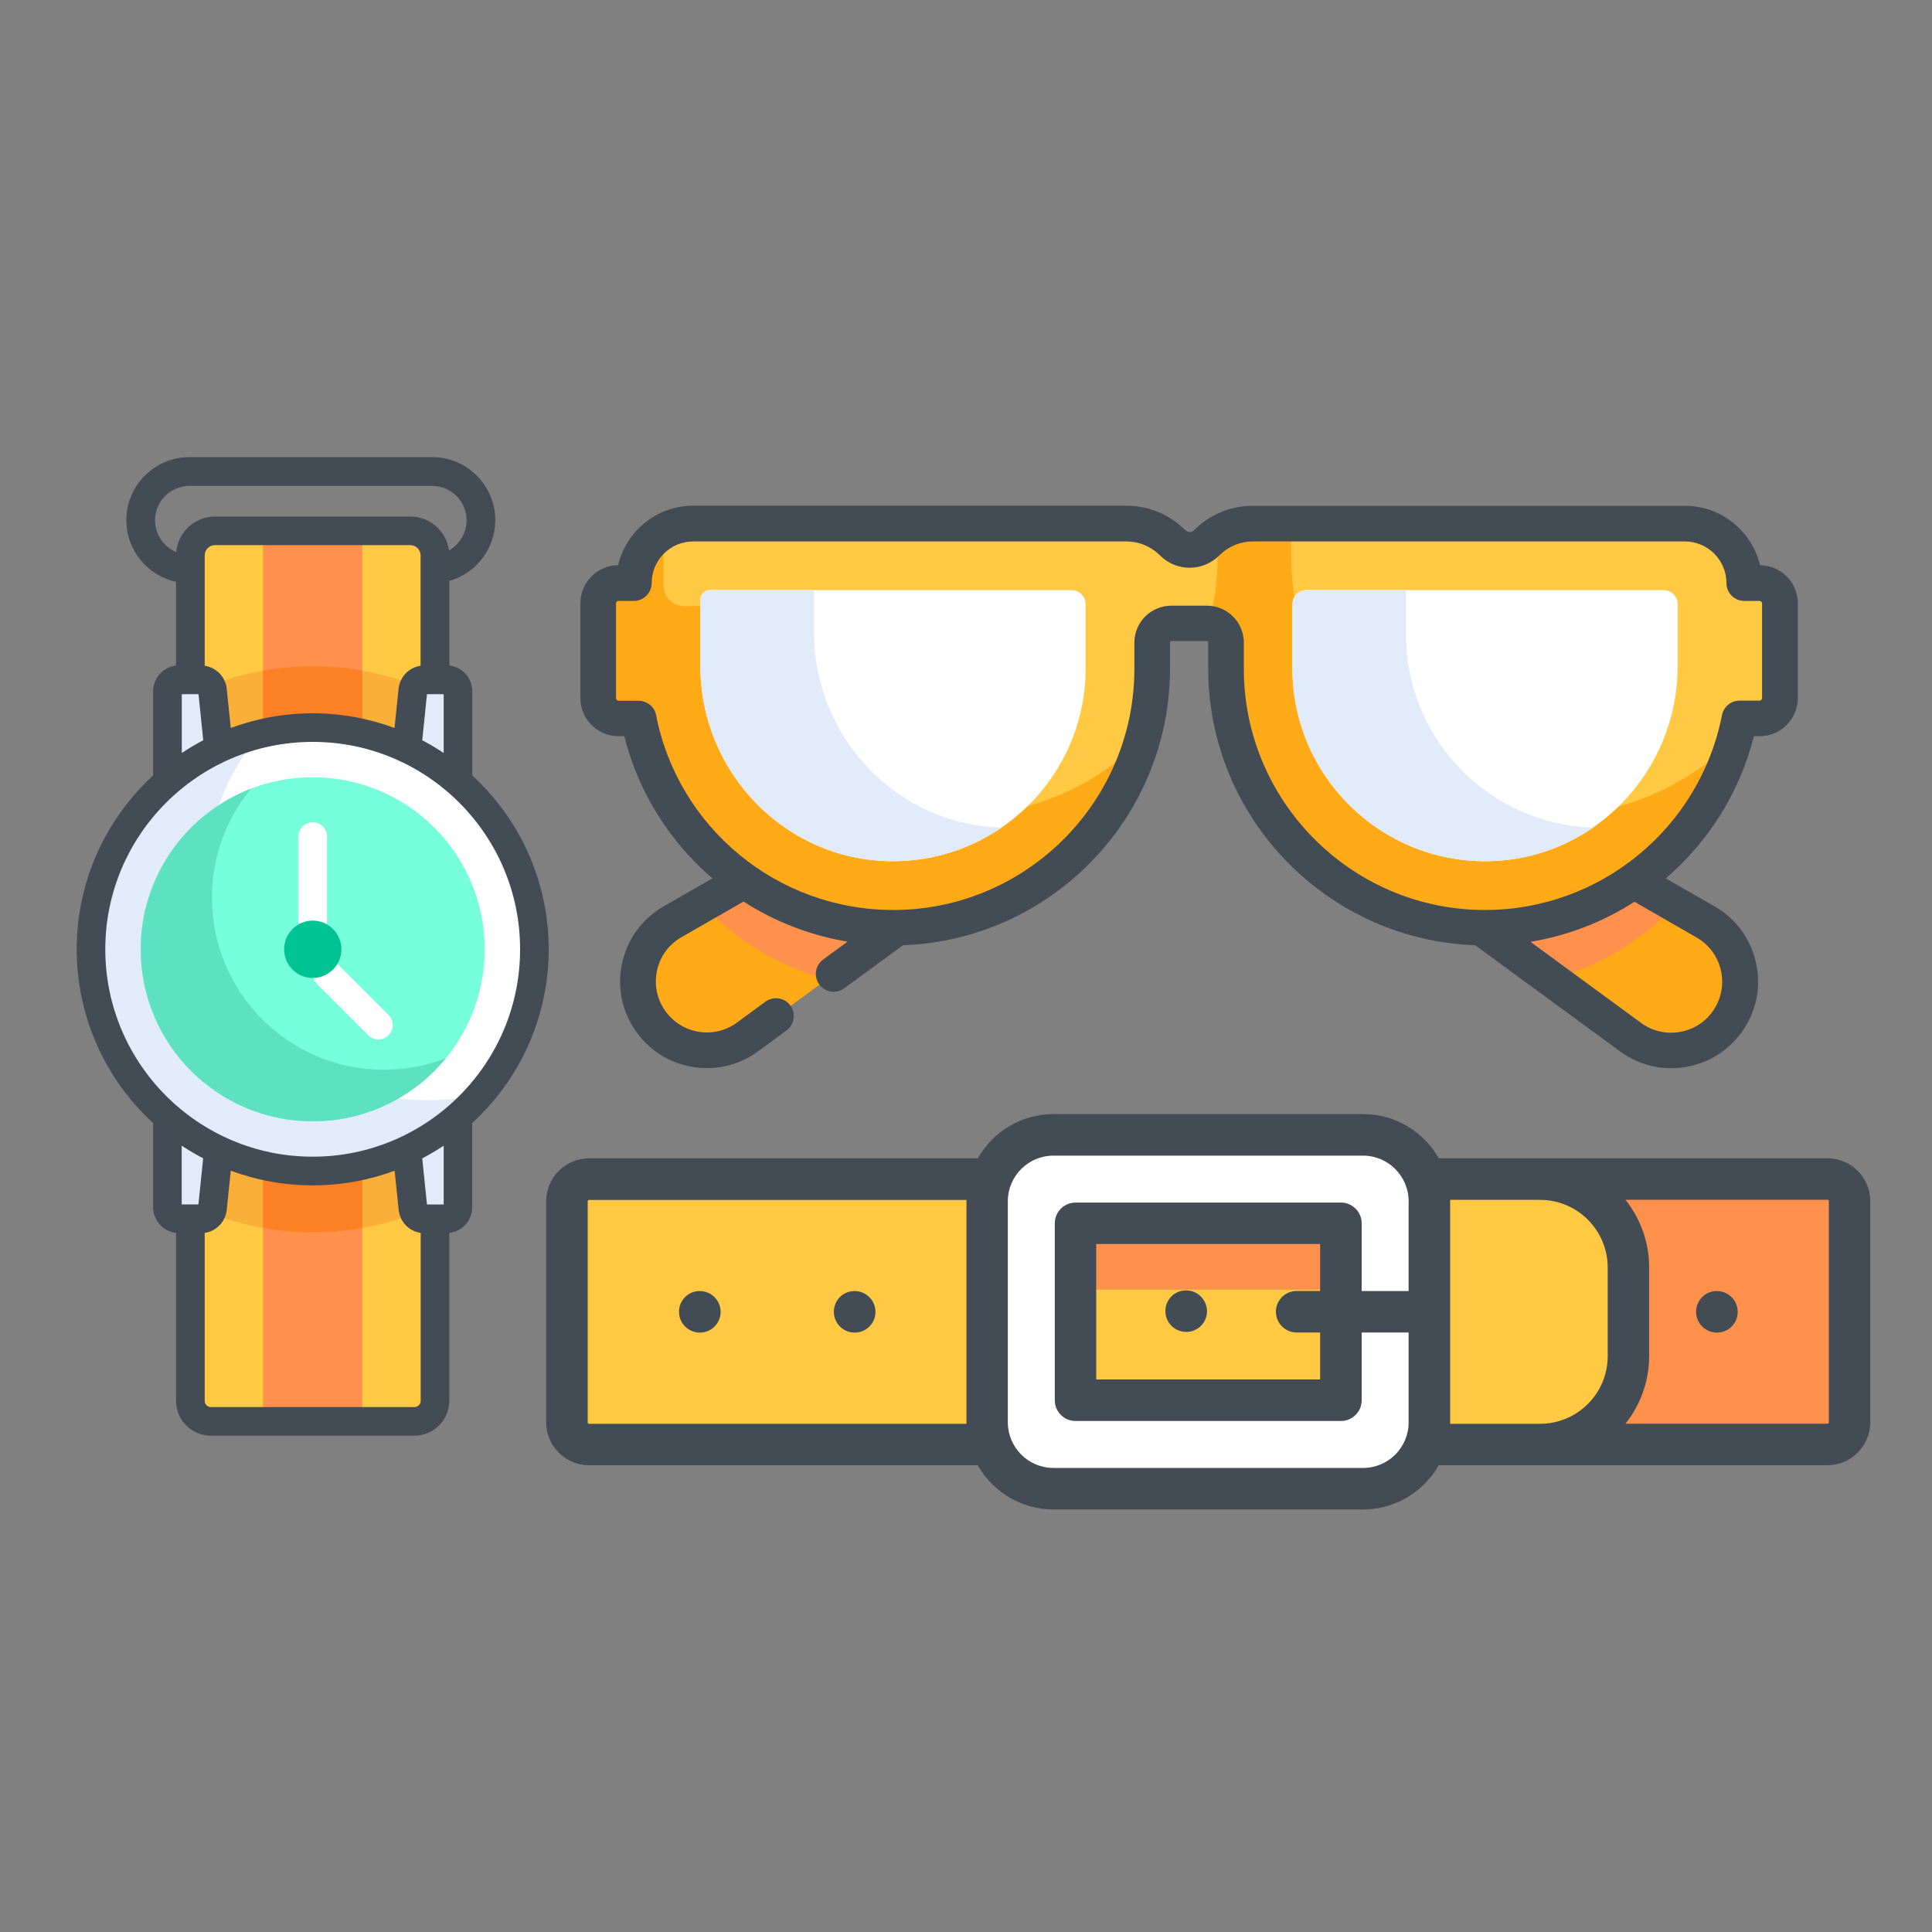 <?xml version="1.0" encoding="utf-8"?>
<!-- Generator: Adobe Illustrator 24.1.1, SVG Export Plug-In . SVG Version: 6.00 Build 0)  -->
<svg version="1.1" id="Layer_1" xmlns="http://www.w3.org/2000/svg" xmlns:xlink="http://www.w3.org/1999/xlink" x="0px" y="0px"
	 viewBox="0 0 2000 2000" style="enable-background:new 0 0 2000 2000;" xml:space="preserve">
<rect x="0" y="0" width="2000" height="2000" fill="#808080" stroke="none"/>
<style type="text/css">
	.st0{display:none;}
	.st1{display:inline;opacity:0.38;fill:#003D5F;}
	.st2{display:inline;fill:#FFAA16;}
	.st3{display:inline;fill:#4E818B;}
	.st4{display:inline;}
	.st5{fill:#FFAA16;}
	.st6{fill:#FFC943;}
	.st7{fill:#FF914D;}
	.st8{fill:#FFFFFF;}
	.st9{fill:#E2EBF9;}
	.st10{fill:#434C54;}
	.st11{fill:#F9AF38;}
	.st12{fill:#FF8125;}
	.st13{fill:#76FFDA;}
	.st14{fill:#5DE1C0;}
	.st15{fill:#00C395;}
</style>
<g class="st0">
	<path class="st1" d="M507.4,306.9c0,0-99.1,1364.3-90.4,1364.3s367.3,32.1,367.3,32.1l163.2-892l166.2,889.1c0,0,379-2.9,379-23.3
		S1367.4,298.1,1367.4,298.1L507.4,306.9z"/>
	<polygon class="st2" points="536.6,137.8 507.4,306.9 1396.5,298.1 1367.4,143.6 	"/>
	<path class="st3" d="M439.8,1727.4l-4.6,67.1c-1.2,17.3,11.6,32.5,28.9,34.3l222.6,22.6c18.3,1.9,34.4-11.9,35.4-30.3l4.2-74.8
		c0.7-12.9,9.1-24.1,21.2-28.5l11.2-4.1c10.5-3.8,18.3-12.9,20.6-23.8l135.4-660.9c7-34.3,56.1-34.4,63.2,0l133.3,646.9
		c3.2,15.7,17.5,26.6,33.4,25.7l316.6-18.3c18.1-1,31.8-16.8,30.3-34.9l-91-1241.4l-254.6,10.7c-31.8,0.3-145.3,21.2-175.9,30.1
		c-110.1,32-288.4,209-336.2,470.3c-52.8,288.4-54.1,643.6-59.3,748.7c-0.9,17.2-15,30.6-32.2,30.6H472
		C455,1697.4,440.9,1710.5,439.8,1727.4z"/>
	<path class="st2" d="M744.5,1748.4l-9.9,55.3c-6,33.2-36.1,56.4-69.7,53.8l-222.1-17.3l16-137L744.5,1748.4z"/>
	<path class="st2" d="M1148.3,1742.6l9.9,55.3c6,33.2,36.1,56.4,69.7,53.8l222.1-17.3l-16-137L1148.3,1742.6z"/>
	<path class="st4" d="M1241.1,276.8c0,0,25.3,1,24.3,29.2c-1,28.2-21.4,31.1-21.4,31.1l-777.4-1l15.8-159.7
		c4.2-42.8,40.3-75.5,83.4-75.5l758.2,0.4c43.4,0,79.5,33.4,82.9,76.7l114.9,1461.6c3.3,41.7-27.6,78.4-69.3,82.3l-291.9,27.1
		c-41.5,3.8-79.1-24.4-87-65.3L938.9,983.2L819,1676.5c-8,46.2-50.4,78.4-97.1,73.5l-285.6-29.7c-44.7-4.6-77.4-44.1-73.8-88.9
		L455,505.1c0,0,0-28.2,30.1-28.2c30.1,0,27.2,30.1,27.2,30.1l-94.9,1120.4c-1.8,21,13.7,39.4,34.7,41.3l266.8,23.6
		c23.1,2,43.8-13.9,47.8-36.7l133.8-764.1c8-45.8,73.6-46.1,82.1-0.4l143.9,773.8c3.6,19.1,21.3,32.3,40.6,30.1l274.5-30.4
		c18.7-2.1,32.4-18.7,30.7-37.5L1344,188.9c-1.6-18.2-16.9-32.2-35.2-32.1l-734.1,1.3c-20.7,0-37.7,16.1-39,36.7l-5,81.4
		L1241.1,276.8z"/>
	<path class="st4" d="M1219.4,1830.8c0,0-34.3,1.3-31.7,31.7c2.6,30.4,26.6,26.6,39.5,25.3c8-0.8,110.4-9.5,187.5-16
		c47.4-4,82.7-45.7,78.7-93.1l-7.1-85.8l-57,14.9l6.8,74.8c1.6,17.6-11.6,33-29.2,34.2L1219.4,1830.8z"/>
	<path class="st4" d="M671.8,1832.3c0,0,34.3,1.3,31.7,31.7c-2.6,30.4-26.6,26.6-39.5,25.3c-8-0.8-110.4-9.5-187.5-16
		c-47.4-4-82.7-45.7-78.7-93.1l7.1-85.8l57,14.9l-6.8,74.8c-1.6,17.6,11.6,33,29.2,34.2L671.8,1832.3z"/>
	<path class="st4" d="M830,240.8c0,0,2.9-19.4,29.2-19.4s26.2,24.3,26.2,24.3s-2.9,137-43.7,180.7c0,0-9.7,14.6-35,5.8
		c-25.3-8.7-13.6-35-13.6-35S814.5,356.4,830,240.8z"/>
	<path class="st4" d="M1054.7,241.8c0,0-2.9-19.4-29.2-19.4c-26.2,0-26.2,24.3-26.2,24.3s2.9,137,43.7,180.7c0,0,9.7,14.6,35,5.8
		s13.6-35,13.6-35S1070.3,357.4,1054.7,241.8z"/>
</g>
<g>
	<g id="Layer_1_2_">
		<g>
			<path class="st5" d="M785.6,901.3l-15.1,10.6l-74.1,42.6c-35.5,20.4-46.6,66.4-24.2,100.7c13.7,21.1,36.6,32.4,59.8,32.4
				c14.6,0,29.3-4.5,42.1-13.8l154.7-113.4l2.2-2.7L785.6,901.3z"/>
			<path class="st5" d="M1765.4,954.4l-74.1-42.6l-4-3.4l-167.1,44l12.9,7.9l154.7,113.4c12.7,9.3,27.5,13.8,42.1,13.8
				c23.2,0,46.1-11.3,59.8-32.4C1812,1020.8,1800.9,974.8,1765.4,954.4z"/>
		</g>
		<path class="st6" d="M1821.5,603.5h-15.8c0-17-6.9-32.4-18-43.5c-11.1-11.1-26.5-18-43.5-18H1306h-8.9c-17.9,0-35.1,7.1-47.8,19.8
			c-4.9,4.9-11.3,7.3-17.7,7.3c-6.2,0-12.3-2.3-17.1-6.8l-2.2-2.1c-12.5-11.7-29-18.3-46.2-18.3h-22.5H717.7
			c-34,0-61.5,27.5-61.5,61.5h-15.8c-11.6,0-21.1,9.5-21.1,21.1v98.1c0,11.6,9.5,21.1,21.1,21.1h20.8
			c13.5,69.2,53.7,129,109.3,168.1c43.6,30.6,96.7,48.6,154,48.6c1.4,0,2.8,0,4.2,0c72.4-1.1,137.9-30.9,185.6-78.5
			c48.5-48.6,78.6-115.6,78.6-189.7v-27.1c0-10.9,8.8-19.7,19.7-19.7h36.9c10.9,0,19.7,8.8,19.7,19.7v27.1
			c0,146.8,117.9,266,264.1,268.3c1.4,0,2.8,0,4.2,0c57.3,0,110.4-18,154-48.6c6.1-4.2,11.9-8.7,17.6-13.4
			c46.5-38.7,79.7-92.9,91.8-154.6h20.8c11.6,0,21.1-9.5,21.1-21.1v-98.1C1842.6,613,1833.1,603.5,1821.5,603.5z"/>
		<g>
			<path class="st7" d="M1691.3,911.9l-4-3.4l-167.1,44l12.9,7.9l72.7,53.3c31-8.2,59.9-21.7,85.5-39.7c6.1-4.2,11.9-8.7,17.6-13.4
				c9-7.5,17.4-15.5,25.3-24L1691.3,911.9z"/>
			<path class="st7" d="M770.4,911.9l-42.9,24.6c12.9,13.9,27.3,26.5,42.9,37.5c25.6,17.9,54.4,31.5,85.5,39.7l72.7-53.3l2.2-2.7
				l-145.2-56.4L770.4,911.9z"/>
		</g>
		<g>
			<path class="st5" d="M1776.6,782.2c-5.7,4.7-11.5,9.2-17.6,13.4c-43.6,30.6-96.7,48.6-154,48.6c-1.4,0-2.8,0-4.2,0
				c-146.3-2.2-264.1-121.5-264.1-268.3v-27.1c0-2.4-0.5-4.7-1.2-6.8H1306h-8.9c-13.1,0-25.8,3.8-36.6,10.8v23.1
				c0,24.1-3.2,47.4-9.1,69.6c10,1,17.7,9.4,17.7,19.6v27.1c0,146.8,117.9,266,264.1,268.3c1.4,0,2.8,0,4.2,0
				c57.3,0,110.4-18,154-48.6c6.1-4.2,11.9-8.7,17.6-13.4c41.2-34.3,72-80.8,86.8-133.9C1789.6,770.7,1783.3,776.6,1776.6,782.2z"/>
			<path class="st5" d="M1181.9,765.6c-47.7,47.6-113.1,77.4-185.6,78.5c-1.4,0-2.8,0-4.2,0c-57.3,0-110.4-18-154-48.6
				c-55.7-39.1-95.8-98.8-109.3-168.1H708c-11.6,0-21.1-9.5-21.1-21.1v-56.2c-18.4,10.6-30.8,30.5-30.8,53.3h-15.8
				c-11.6,0-21.1,9.5-21.1,21.1v98.1c0,11.6,9.5,21.1,21.1,21.1h20.8c13.5,69.2,53.7,129,109.3,168.1c43.6,30.6,96.7,48.6,154,48.6
				c1.4,0,2.8,0,4.2,0c72.4-1.1,137.9-30.9,185.6-78.5c32.1-32.1,56.1-72.3,68.7-117.3C1182.5,765,1182.2,765.3,1181.9,765.6z"/>
		</g>
		<g>
			<path class="st8" d="M1736.7,625.4v64.2c0,109.8-87.7,200.8-197.4,201.9c-110.8,1.1-201.4-88.8-201.4-199.4v-66.7
				c0-8,6.5-14.5,14.5-14.5h369.7C1730.2,610.9,1736.7,617.4,1736.7,625.4z"/>
			<path class="st8" d="M1123.8,625.4v66.7c0,110.6-90.5,200.4-201.4,199.4C812.7,890.5,725,799.4,725,689.6v-68.8
				c0-5.5,4.4-9.9,9.9-9.9h374.3C1117.3,610.9,1123.8,617.4,1123.8,625.4z"/>
		</g>
		<g>
			<path class="st9" d="M1455.6,657.4v-46.5h-103.1c-8,0-14.5,6.5-14.5,14.5v66.7c0,110.6,90.5,200.4,201.4,199.4
				c40.8-0.4,78.5-13.2,109.8-34.8C1541.9,853.6,1455.6,765.4,1455.6,657.4z"/>
			<path class="st9" d="M842.7,654.9v-44H735c-5.5,0-9.9,4.4-9.9,9.9v68.8c0,109.8,87.7,200.8,197.4,201.9
				c42.4,0.4,81.8-12.5,114.4-34.8C928.6,853.9,842.7,763.6,842.7,654.9z"/>
		</g>
		<path class="st10" d="M1822,585.1c-8.4-35.2-40.1-61.5-77.8-61.5H1297c-23,0-44.6,8.9-60.8,25.2c-2.5,2.5-6.5,2.6-9.1,0.1
			l-2.2-2.1c-16-15-36.9-23.3-58.8-23.3H717.7c-37.8,0-69.5,26.3-77.8,61.5c-21.6,0.3-39.1,17.9-39.1,39.5v98.1
			c0,21.8,17.7,39.5,39.5,39.5h6c14.7,58.7,47.3,109.5,91.2,147.2l-50.4,28.9c-21.6,12.4-36.7,32.6-42.6,56.8s-1.6,49.1,12,69.9
			c13.6,20.9,34.6,34.9,59.1,39.3c5.5,1,11,1.5,16.4,1.5c18.9,0,37.2-6,52.8-17.4l29.4-21.6c8.2-6,10-17.6,4-25.8
			c-6-8.2-17.6-10-25.8-4l-29.4,21.6c-11.8,8.7-26.3,12-40.7,9.4c-14.4-2.6-26.8-10.9-34.8-23.1c-8-12.3-10.5-26.9-7.1-41.2
			c3.4-14.3,12.3-26.1,25-33.4l64.3-36.9c32.2,20.7,68.7,35,107.6,41.5l-25.2,18.5c-8.2,6-10,17.6-4,25.8c3.6,4.9,9.2,7.6,14.9,7.6
			c3.8,0,7.6-1.2,10.9-3.6l60.9-44.6c153.3-5.5,276.4-131.9,276.4-286.6v-27c0-0.7,0.6-1.3,1.3-1.3h36.9c0.7,0,1.3,0.6,1.3,1.3v27
			c0,154.6,123,281.1,276.4,286.6l150,109.9c15.6,11.4,33.9,17.4,52.8,17.4c5.4,0,10.9-0.5,16.4-1.5c24.5-4.5,45.5-18.5,59.1-39.3
			c13.6-20.9,17.9-45.7,12-70c-5.8-24.2-20.9-44.4-42.6-56.8l-50.4-28.9c43.9-37.7,76.5-88.6,91.2-147.2h6
			c21.8,0,39.5-17.7,39.5-39.5v-98.1C1861.1,603,1843.6,585.3,1822,585.1z M1756.3,970.5c12.7,7.3,21.6,19.2,25,33.4
			s0.9,28.9-7.1,41.2c-8,12.3-20.3,20.5-34.8,23.1c-14.4,2.6-28.9-0.7-40.7-9.4L1584.4,975c38.9-6.5,75.4-20.8,107.6-41.5
			L1756.3,970.5z M1824.1,722.7c0,1.4-1.2,2.6-2.6,2.6h-20.8c-8.8,0-16.4,6.3-18.1,14.9C1759.7,857.2,1656.6,942,1537.4,942
			c-1,0-2,0-3,0c-0.6,0-1.1,0-1.7,0c-135.6-2.5-245.1-113.6-245.1-249.8v-27c0-21.1-17.1-38.2-38.2-38.2h-36.9
			c-21.1,0-38.2,17.1-38.2,38.2v27c0,136.2-109.5,247.3-245.2,249.8c-0.5,0-1.1,0-1.6,0c-1,0-2.1,0-3.1,0
			c-119.3,0-222.4-84.8-245.2-201.7c-1.7-8.7-9.3-14.9-18.1-14.9h-20.8c-1.4,0-2.6-1.2-2.6-2.6v-98.1c0-1.4,1.2-2.6,2.6-2.6h15.8
			c10.2,0,18.5-8.3,18.5-18.5c0-23.8,19.3-43.1,43.1-43.1H1166c12.5,0,24.4,4.7,33.6,13.3l2.2,2.1c17.2,16.2,43.8,15.7,60.5-1
			c9.3-9.3,21.6-14.4,34.7-14.4h447.1c23.8,0,43.1,19.3,43.1,43.1c0,10.2,8.3,18.5,18.5,18.5h15.8c1.4,0,2.6,1.2,2.6,2.6
			L1824.1,722.7L1824.1,722.7z"/>
	</g>
</g>
<g>
	<g id="Layer_10_1_">
		<path class="st6" d="M197.1,1124.1v137.6v188.5c0,11.7,9.5,21.2,21.2,21.2h53.9h102.9h53.9c11.7,0,21.2-9.5,21.2-21.2v-188.5
			v-137.6H197.1z"/>
		<path class="st11" d="M197.1,1247c0.7,0.3,1.4,0.7,2.1,1c18.6,8.8,38.3,15.6,58.9,20.3c21.1,4.9,43.1,7.4,65.7,7.4
			c22.6,0,44.6-2.6,65.7-7.4c20.5-4.7,40.2-11.6,58.9-20.3c0.7-0.3,1.4-0.7,2.1-1v-122.9H197.1V1247L197.1,1247z"/>
		<path class="st7" d="M375.1,1192.6v278.8H272.3v-278.8c16.5,3.8,33.8,5.8,51.4,5.8C341.4,1198.4,358.6,1196.4,375.1,1192.6z"/>
		<path class="st12" d="M272.3,1192.6v78.6c16.7,3,33.9,4.5,51.4,4.5c17.6,0,34.7-1.6,51.4-4.5v-78.6c-16.5,3.8-33.8,5.8-51.4,5.8
			C306,1198.4,288.8,1196.4,272.3,1192.6z"/>
		<path class="st6" d="M424.7,549.4h-49.6H272.3h-49.6c-14.1,0-25.6,11.5-25.6,25.6v14v114.8v156.4h253.2V703.8V588.9V575
			C450.3,560.9,438.9,549.4,424.7,549.4z"/>
		<path class="st11" d="M450.3,718.5c-0.7-0.3-1.4-0.7-2.1-1c-18.6-8.8-38.3-15.6-58.9-20.3c-21.1-4.9-43.1-7.4-65.7-7.4
			c-22.6,0-44.6,2.6-65.7,7.4c-20.5,4.7-40.2,11.6-58.9,20.3c-0.7,0.3-1.4,0.7-2.1,1v141.7h253.2L450.3,718.5L450.3,718.5z"/>
		<path class="st7" d="M375.1,549.4v229.4c-16.5-3.8-33.8-5.8-51.4-5.8s-34.9,2-51.4,5.8V549.4H375.1z"/>
		<path class="st12" d="M375.1,778.8v-84.6c-16.7-3-33.9-4.5-51.4-4.5c-17.6,0-34.7,1.6-51.4,4.5v84.6c16.5-3.8,33.8-5.8,51.4-5.8
			C341.4,773,358.6,775,375.1,778.8z"/>
		<g>
			<path class="st9" d="M474.1,715.7v115.4c-15.9-13.8-33.6-25.4-52.8-34.4l6.2-82.2c0.6-6.1,5.8-10.7,11.9-10.7h11h11.8
				C468.7,703.8,474.1,709.1,474.1,715.7z"/>
			<path class="st9" d="M219.9,714.5l6.2,82.2c-19.2,9-37,20.6-52.8,34.4V715.7c0-6.6,5.3-11.9,11.9-11.9h11.8h11
				C214.2,703.8,219.3,708.4,219.9,714.5z"/>
			<path class="st9" d="M474.1,1146.3v103.5c0,6.6-5.3,12-11.9,12h-11.8h-11c-6.1,0-11.3-4.6-11.9-10.7l-6.2-70.4
				C440.5,1171.6,458.2,1160,474.1,1146.3z"/>
			<path class="st9" d="M226.1,1180.6l-6.2,70.4c-0.6,6.1-5.8,10.7-11.9,10.7h-11h-11.8c-6.6,0-11.9-5.3-11.9-12v-103.5
				C189.2,1160,206.9,1171.6,226.1,1180.6z"/>
		</g>
		<path class="st8" d="M474.1,809.3L474.1,809.3c-15.9-13.8-33.6-25.4-52.8-34.4c-14.6-6.9-30-12.2-46.1-15.9
			c-16.5-3.8-33.8-5.8-51.4-5.8s-34.9,2-51.4,5.8c-16.1,3.7-31.5,9.1-46.1,15.9c-19.2,9-37,20.6-52.8,34.4v0
			c-48.5,42.1-79.1,104.1-79.1,173.4s30.7,131.3,79.1,173.4v0c15.9,13.8,33.6,25.4,52.8,34.4c14.6,6.9,30,12.2,46.1,15.9
			c16.5,3.8,33.8,5.8,51.4,5.8s34.9-2,51.4-5.8c16.1-3.7,31.5-9.1,46.1-15.9c19.2-9,37-20.6,52.8-34.4v0
			c48.5-42.1,79.1-104.1,79.1-173.4S522.5,851.4,474.1,809.3z"/>
		<path class="st9" d="M494.4,1133.2c-16.5,3.8-33.8,5.8-51.4,5.8c-17.7,0-34.9-2-51.4-5.8c-16.1-3.7-31.5-9.1-46.1-15.9
			c-19.2-9-37-20.6-52.8-34.4v0c-48.5-42.1-79.1-104.1-79.1-173.4c0-57.2,21-109.5,55.6-149.7c-14.9,3.6-29.3,8.7-42.9,15.1
			c-19.2,9-37,20.6-52.8,34.4v0c-48.5,42.1-79.1,104.1-79.1,173.4s30.7,131.3,79.1,173.4v0c15.9,13.8,33.6,25.4,52.8,34.4
			c14.6,6.9,30,12.2,46.1,15.9c16.5,3.8,33.8,5.8,51.4,5.8c17.7,0,34.9-2,51.4-5.8c16.1-3.7,31.5-9.1,46.1-15.9
			c19.2-9,37-20.6,52.8-34.4v0c8.4-7.3,16.3-15.2,23.6-23.7C496.6,1132.7,495.5,1133,494.4,1133.2z"/>
		<circle class="st13" cx="323.7" cy="982.7" r="178.1"/>
		<path class="st14" d="M397.5,1107.4c-98.4,0-178.1-79.7-178.1-178.1c0-42.8,15.1-82.1,40.3-112.8c-66.7,25.7-114,90.4-114,166.2
			c0,98.4,79.7,178.1,178.1,178.1c55.5,0,105.1-25.4,137.8-65.3C441.6,1103.2,420,1107.4,397.5,1107.4z"/>
		<path class="st10" d="M568,982.7c0-71.1-30.5-135.2-79.1-179.9v-87.2c0-13.7-10.4-25.1-23.7-26.6v-87.7
			c27.5-7.8,47.5-33.1,47.5-62.8c0-36-29.3-65.3-65.3-65.3H196.1c-36,0-65.3,29.3-65.3,65.3c0,31.3,22.1,57.4,51.4,63.8v86.7
			c-13.3,1.5-23.7,12.9-23.7,26.6v87.2c-48.6,44.7-79.1,108.8-79.1,179.9s30.5,135.2,79.1,179.9v87.1c0,13.7,10.4,25.1,23.7,26.6
			v173.8c0,19.9,16.2,36.1,36.1,36.1h210.7c19.9,0,36.1-16.2,36.1-36.1v-173.8c13.3-1.5,23.7-12.9,23.7-26.6v-87.1
			C537.5,1117.9,568,1053.8,568,982.7z M437.1,766.3l4.9-47.7h17.3v60.9C452.1,774.7,444.7,770.3,437.1,766.3z M238.9,753.6
			l-4.2-40.6c-1.3-12.4-10.8-22-22.8-23.8V575c0-5.9,4.8-10.7,10.7-10.7h202.1c5.9,0,10.7,4.8,10.7,10.7v114.2
			c-12,1.7-21.5,11.4-22.8,23.8l-4.2,40.6c-26.4-9.8-55-15.2-84.8-15.2S265.3,743.8,238.9,753.6z M160.5,538.6
			c0-19.6,16-35.6,35.6-35.6h251.3c19.6,0,35.6,16,35.6,35.6c0,13.3-7.3,24.9-18.2,31.1c-2.7-19.7-19.6-35-40.1-35H222.7
			c-21.1,0-38.4,16.2-40.3,36.8C169.5,566.1,160.5,553.3,160.5,538.6z M188.2,718.6h17.3l4.9,47.7c-7.6,4-15,8.4-22.2,13.2V718.6z
			 M109,982.7c0-118.4,96.3-214.7,214.7-214.7s214.7,96.3,214.7,214.7s-96.3,214.7-214.7,214.7S109,1101.1,109,982.7z M210.3,1199.1
			l-4.9,47.7h-17.3V1186C195.3,1190.7,202.7,1195.1,210.3,1199.1z M429.1,1456.6H218.3c-3.5,0-6.4-2.9-6.4-6.4v-173.9
			c12-1.7,21.5-11.4,22.8-23.8l4.2-40.6c26.4,9.8,55,15.2,84.8,15.2s58.4-5.4,84.8-15.2l4.2,40.6c1.3,12.4,10.8,22.1,22.8,23.8
			v173.9C435.5,1453.7,432.6,1456.6,429.1,1456.6z M459.2,1246.9H442l-4.9-47.7c7.6-4,15-8.4,22.2-13.2V1246.9z"/>
		<g>
			<path class="st8" d="M323.7,967.9c-8.2,0-14.8-6.6-14.8-14.8V866c0-8.2,6.6-14.8,14.8-14.8c8.2,0,14.8,6.6,14.8,14.8v87.1
				C338.5,961.2,331.9,967.9,323.7,967.9z"/>
			<path class="st8" d="M391.7,1076c-3.8,0-7.6-1.4-10.5-4.3l-52.9-52.9c-5.8-5.8-5.8-15.2,0-21s15.2-5.8,21,0l52.9,52.9
				c5.8,5.8,5.8,15.2,0,21C399.3,1074.5,395.5,1076,391.7,1076z"/>
		</g>
		<path class="st15" d="M353.4,982.7c0,10.8-5.8,20.3-14.5,25.5c-4.4,2.6-9.6,4.2-15.1,4.2c-16.4,0-29.7-13.3-29.7-29.7
			s13.3-29.7,29.7-29.7C340.1,953.1,353.4,966.3,353.4,982.7z"/>
	</g>
</g>
<g>
	<path class="st6" d="M1891.8,1495.3h-1282c-12.6,0-22.9-10.3-22.9-22.9v-228.9c0-12.6,10.3-22.9,22.9-22.9h1282
		c12.6,0,22.9,10.3,22.9,22.9v228.9C1914.7,1485.1,1904.4,1495.3,1891.8,1495.3z"/>
	<g>
		<rect x="1113.4" y="1266.4" class="st7" width="274.7" height="68.7"/>
		<path class="st7" d="M1891.8,1220.6h-297.6c50.6,0,91.6,41,91.6,91.6v91.6c0,50.6-41,91.6-91.6,91.6h297.6
			c12.6,0,22.9-10.3,22.9-22.9v-228.9C1914.7,1230.8,1904.4,1220.6,1891.8,1220.6z"/>
	</g>
	<path class="st8" d="M1411,1174.8h-320.5c-37.9,0-68.7,30.7-68.7,68.7v228.9c0,37.9,30.7,68.7,68.7,68.7H1411
		c37.9,0,68.7-30.7,68.7-68.7v-228.9C1479.7,1205.6,1449,1174.8,1411,1174.8z M1388.1,1449.5h-274.7v-183.1h274.7V1449.5z"/>
	<path class="st10" d="M1227.9,1335.8h-0.2c-11.9,0-21.3,9.6-21.3,21.5c0,11.9,9.7,21.5,21.6,21.5s21.5-9.6,21.5-21.5
		C1249.3,1345.4,1239.7,1335.8,1227.9,1335.8z"/>
	<path class="st10" d="M884.7,1336.5h-0.2c-11.9,0-21.3,9.6-21.3,21.5c0,11.9,9.7,21.5,21.6,21.5c11.9,0,21.5-9.6,21.5-21.5
		C906.2,1346.1,896.6,1336.5,884.7,1336.5z"/>
	<path class="st10" d="M1777.3,1336.5h-0.2c-11.9,0-21.3,9.6-21.3,21.5c0,11.9,9.7,21.5,21.6,21.5s21.5-9.6,21.5-21.5
		C1798.8,1346.1,1789.2,1336.5,1777.3,1336.5z"/>
	<path class="st10" d="M724.4,1336.5h-0.2c-11.9,0-21.3,9.6-21.3,21.5c0,11.9,9.7,21.5,21.6,21.5c11.9,0,21.5-9.6,21.5-21.5
		C745.9,1346.1,736.3,1336.5,724.4,1336.5z"/>
	<path class="st10" d="M1891.8,1199.1h-402.3c-15.5-27.3-44.8-45.8-78.4-45.8h-320.5c-33.6,0-62.9,18.5-78.4,45.8H609.8
		c-24.5,0-44.4,19.9-44.4,44.4v228.9c0,24.5,19.9,44.4,44.4,44.4h402.3c15.5,27.3,44.8,45.8,78.4,45.8H1411
		c33.6,0,62.9-18.5,78.4-45.8h402.3c24.5,0,44.4-19.9,44.4-44.4v-228.9C1936.1,1219,1916.3,1199.1,1891.8,1199.1z M609.8,1473.9
		c-0.8,0-1.4-0.6-1.4-1.4v-228.9c0-0.8,0.6-1.4,1.4-1.4h390.7c0,0.5,0,1,0,1.4v228.9c0,0.5,0,1,0,1.4H609.8z M1411,1519.6h-320.5
		c-26,0-47.2-21.2-47.2-47.2v-228.9c0-26,21.2-47.2,47.2-47.2H1411c26,0,47.2,21.2,47.2,47.2v93h-48.6v-70.1
		c0-11.9-9.6-21.5-21.5-21.5h-274.7c-11.9,0-21.5,9.6-21.5,21.5v183.1c0,11.9,9.6,21.5,21.5,21.5h274.7c11.9,0,21.5-9.6,21.5-21.5
		v-70.1h48.6v93C1458.2,1498.5,1437.1,1519.6,1411,1519.6z M1342.3,1379.4h24.3v48.6h-231.8v-140.2h231.8v48.6h-24.3
		c-11.9,0-21.5,9.6-21.5,21.5C1320.9,1369.8,1330.5,1379.4,1342.3,1379.4z M1501.2,1472.4v-228.9c0-0.5,0-1,0-1.4h93
		c38.7,0,70.1,31.4,70.1,70.1v91.6c0,38.7-31.4,70.1-70.1,70.1h-93C1501.1,1473.4,1501.2,1472.9,1501.2,1472.4z M1893.2,1472.4
		c0,0.8-0.6,1.4-1.4,1.4h-209.1c15.3-19.3,24.5-43.6,24.5-70.1v-91.6c0-26.5-9.2-50.8-24.5-70.1h209.1c0.8,0,1.4,0.6,1.4,1.4V1472.4
		L1893.2,1472.4z"/>
	<g>
	</g>
	<g>
	</g>
	<g>
	</g>
	<g>
	</g>
	<g>
	</g>
	<g>
	</g>
	<g>
	</g>
	<g>
	</g>
	<g>
	</g>
	<g>
	</g>
	<g>
	</g>
	<g>
	</g>
	<g>
	</g>
	<g>
	</g>
	<g>
	</g>
</g>
</svg>
